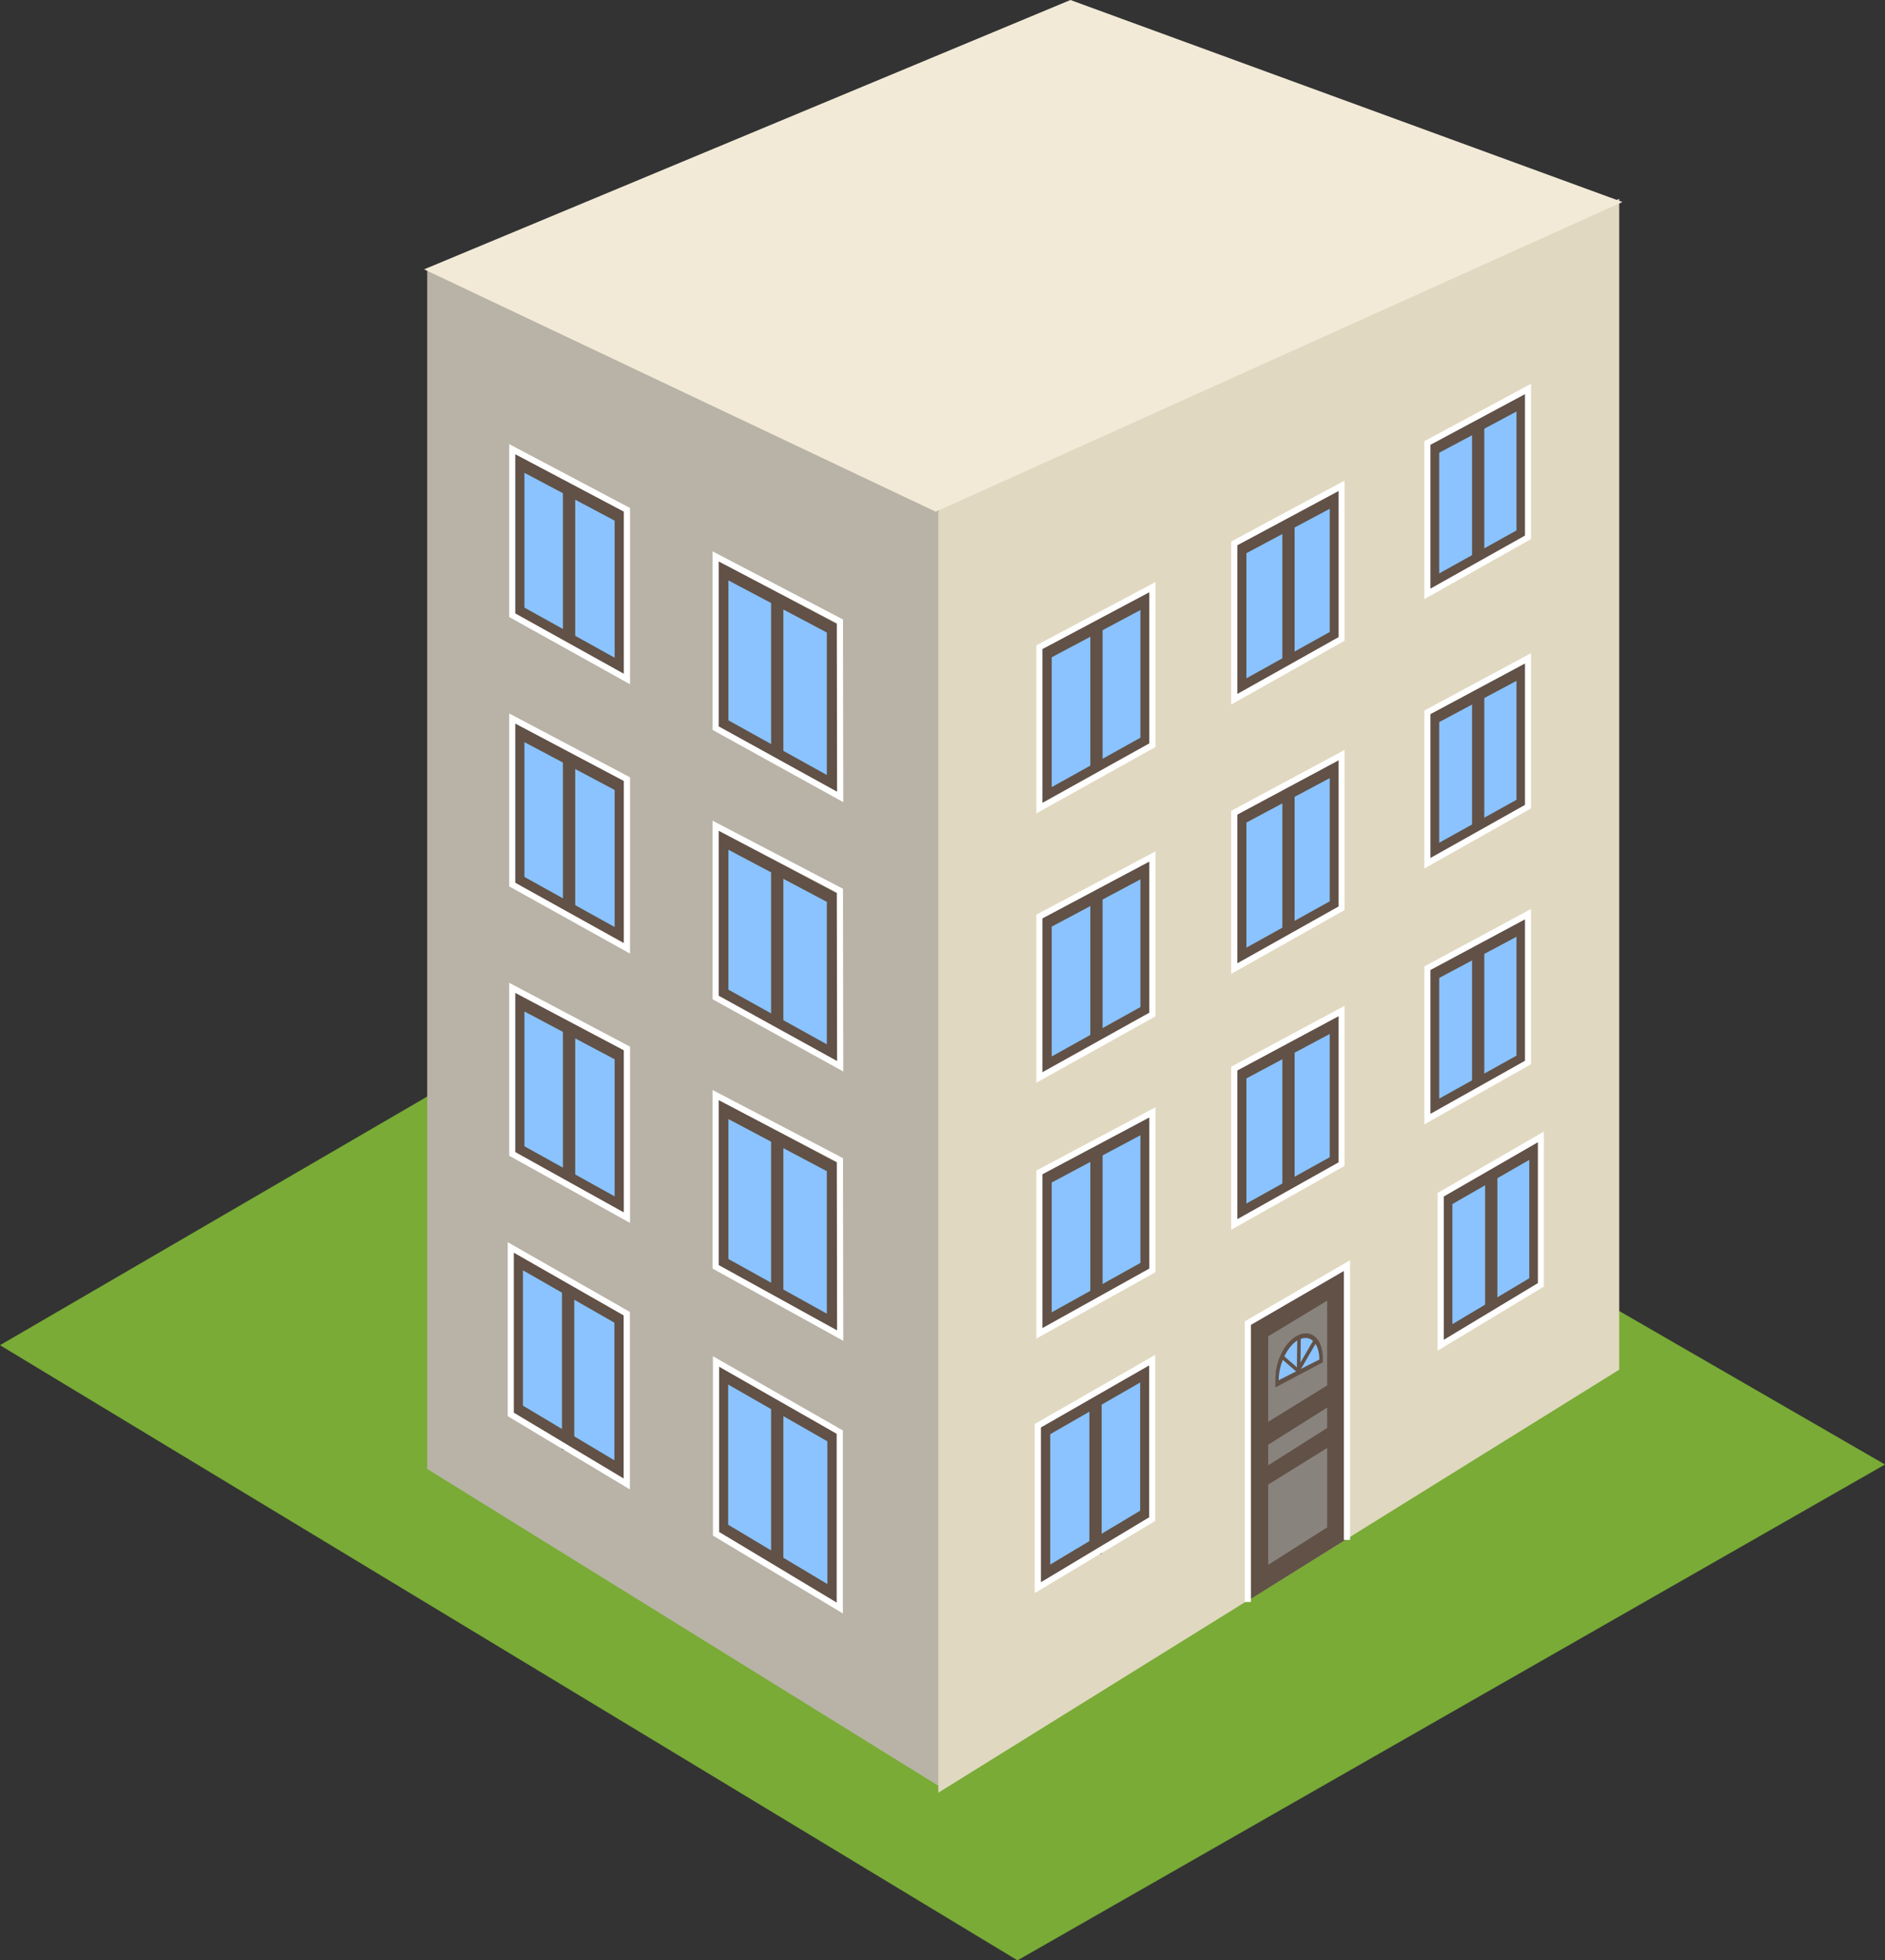 <?xml version="1.0" encoding="UTF-8"?>
<svg id="_レイヤー_2" data-name="レイヤー 2" xmlns="http://www.w3.org/2000/svg" viewBox="0 0 140 145.57">
  <rect x="0" y="0" width="140" height="145.57" fill="#333333" stroke="none"/>
  <defs>
    <style>
      .cls-1 {
        fill: #f2ead7;
      }

      .cls-2 {
        fill: #79ab36;
      }

      .cls-3 {
        isolation: isolate;
      }

      .cls-4 {
        fill: #615146;
      }

      .cls-5 {
        fill: #fff;
      }

      .cls-6 {
        fill: #b8b3a6;
      }

      .cls-7 {
        fill: #e0d8c0;
      }

      .cls-8 {
        fill: #89837e;
      }

      .cls-9 {
        fill: #8ac3ff;
      }

      .cls-10 {
        fill: #a1cfff;
      }
    </style>
  </defs>
  <g id="_レイヤー_2-2" data-name="レイヤー 2">
    <g>
      <g class="cls-3">
        <polygon class="cls-2" points="140 108.75 75.57 145.57 0 99.89 62.09 63.76 140 108.75"/>
      </g>
      <g>
        <polygon class="cls-6" points="69.78 38 69.78 132.66 31.73 109.08 31.73 20 69.78 38"/>
        <polygon class="cls-9" points="46.09 109.25 38.38 104.64 38.38 93.54 46.09 97.96 46.09 109.25"/>
        <path class="cls-4" d="M46.54,110.06l-8.62-5.16v-12.15l8.62,4.94v12.36ZM38.84,104.38l6.79,4.06v-10.22l-6.79-3.89v10.05Z"/>
        <rect class="cls-4" x="41.74" y="95.77" width=".91" height="11.89"/>
        <path class="cls-5" d="M46.78,110.6l-9.07-5.44v-12.92l9.07,5.18v13.18ZM38.16,104.9l8.16,4.89v-12.11l-8.16-4.66v11.87Z"/>
        <polygon class="cls-9" points="61.91 118.44 53.62 113.48 53.62 102.02 61.91 106.77 61.91 118.44"/>
        <path class="cls-4" d="M62.37,119.24l-9.2-5.5v-12.51l9.2,5.27v12.74ZM54.08,113.22l7.37,4.41v-10.6l-7.37-4.22v10.41Z"/>
        <rect class="cls-4" x="57.27" y="104.38" width=".91" height="11.56"/>
        <path class="cls-5" d="M62.6,119.81l-9.65-5.78v-13.32l9.65,5.51v13.59ZM53.41,113.76l8.73,5.24v-12.53l-8.73-4.98v12.27Z"/>
        <polygon class="cls-7" points="120.26 101.71 69.69 133.12 69.69 37.86 120.26 14.76 120.26 101.71"/>
        <g>
          <polygon class="cls-9" points="46.11 89.62 38.49 85.39 38.49 74.35 46.11 78.39 46.11 89.62"/>
          <path class="cls-4" d="M46.56,90.39l-8.53-4.74v-12.07l8.53,4.52v12.28ZM38.95,85.12l6.7,3.72v-10.18l-6.7-3.55v10.01Z"/>
          <rect class="cls-4" x="41.81" y="76.35" width=".91" height="11.13"/>
          <path class="cls-5" d="M46.79,90.81l-8.97-4.99v-12.84l8.97,4.74v13.09ZM38.27,85.55l8.06,4.48v-12.04l-8.06-4.26v11.81Z"/>
        </g>
        <g>
          <polygon class="cls-9" points="61.88 98.33 53.65 93.76 53.65 82.34 61.88 86.7 61.88 98.33"/>
          <path class="cls-4" d="M62.33,99.11l-9.14-5.08v-12.45l9.14,4.84v12.68ZM54.1,93.49l7.31,4.06v-10.58l-7.31-3.87v10.39Z"/>
          <rect class="cls-4" x="57.27" y="84.5" width=".91" height="11.52"/>
          <path class="cls-5" d="M62.62,99.56l-9.7-5.36v-13.26l9.69,5.06.02,13.56ZM53.38,93.94l8.79,4.85-.02-12.51-8.77-4.59v12.24Z"/>
        </g>
        <g>
          <polygon class="cls-9" points="46.11 69.62 38.49 65.39 38.49 54.35 46.11 58.39 46.11 69.62"/>
          <path class="cls-4" d="M46.56,70.39l-8.53-4.74v-12.07l8.53,4.52v12.28ZM38.95,65.12l6.7,3.72v-10.18l-6.7-3.55v10.01Z"/>
          <rect class="cls-4" x="41.81" y="56.35" width=".91" height="11.13"/>
          <path class="cls-5" d="M46.79,70.81l-8.97-4.99v-12.84l8.97,4.74v13.09ZM38.27,65.55l8.06,4.48v-12.04l-8.06-4.26v11.81Z"/>
        </g>
        <g>
          <polygon class="cls-9" points="61.88 78.33 53.65 73.76 53.65 62.34 61.88 66.7 61.88 78.33"/>
          <path class="cls-4" d="M62.33,79.11l-9.14-5.08v-12.45l9.14,4.84v12.68ZM54.1,73.49l7.31,4.06v-10.58l-7.31-3.87v10.39Z"/>
          <rect class="cls-4" x="57.27" y="64.5" width=".91" height="11.52"/>
          <path class="cls-5" d="M62.62,79.56l-9.7-5.36v-13.26l9.69,5.06.02,13.56ZM53.38,73.94l8.79,4.85-.02-12.51-8.77-4.59v12.24Z"/>
        </g>
        <polygon class="cls-9" points="85.14 112.44 77.54 116.99 77.54 106.24 85.14 101.88 85.14 112.44"/>
        <path class="cls-4" d="M77.08,117.8v-11.82l8.51-4.89v11.62l-8.51,5.09ZM78,106.51v9.67l6.68-4v-9.52l-6.68,3.84Z"/>
        <rect class="cls-4" x="80.91" y="104.08" width=".91" height="11.31"/>
        <path class="cls-5" d="M76.85,118.3v-12.56l8.95-5.13v12.33l-8.95,5.36ZM77.31,106v11.49l8.04-4.82v-11.28l-8.04,4.61Z"/>
        <g>
          <polygon class="cls-9" points="85.16 94.05 77.65 98.22 77.65 87.54 85.16 83.54 85.16 94.05"/>
          <path class="cls-4" d="M77.2,99v-11.73l8.42-4.49v11.54l-8.42,4.68ZM78.11,87.82v9.63l6.59-3.67v-9.48l-6.59,3.51Z"/>
          <rect class="cls-4" x="80.98" y="85.53" width=".91" height="10.59"/>
          <path class="cls-5" d="M76.97,99.4v-12.48l8.85-4.7v12.25l-8.85,4.93ZM77.42,87.19v11.43l7.94-4.42v-11.22l-7.94,4.22Z"/>
        </g>
        <g>
          <polygon class="cls-9" points="99.22 86.19 92.11 90.14 92.11 79.8 99.22 76.02 99.22 86.19"/>
          <path class="cls-4" d="M91.66,90.92v-11.39l8.02-4.27v11.21l-8.02,4.46ZM92.57,80.08v9.29l6.19-3.44v-9.15l-6.19,3.3Z"/>
          <rect class="cls-4" x="95.24" y="77.89" width=".91" height="10.26"/>
          <path class="cls-5" d="M91.44,91.31v-12.1l8.42-4.52v11.89s-8.42,4.74-8.42,4.74ZM91.9,79.48v11.05l7.52-4.22v-10.85s-7.52,4.03-7.52,4.03Z"/>
        </g>
        <g>
          <polygon class="cls-9" points="113.09 78.65 106.43 82.35 106.43 72.34 113.09 68.79 113.09 78.65"/>
          <path class="cls-4" d="M105.97,83.13v-11.06l7.57-4.04v10.89l-7.57,4.21ZM106.89,72.62v8.96l5.74-3.19v-8.83l-5.74,3.06Z"/>
          <rect class="cls-4" x="109.33" y="70.55" width=".91" height="9.93"/>
          <path class="cls-5" d="M105.79,83.49v-11.73l7.92-4.26v11.53s-7.92,4.46-7.92,4.46ZM106.24,72.03v10.68l7.02-3.94v-10.5s-7.02,3.76-7.02,3.76Z"/>
        </g>
        <g>
          <polygon class="cls-9" points="85.16 75.05 77.65 79.22 77.65 68.54 85.16 64.54 85.16 75.05"/>
          <path class="cls-4" d="M77.2,80v-11.73l8.42-4.49v11.54l-8.42,4.68ZM78.11,68.82v9.63l6.59-3.67v-9.48l-6.59,3.51Z"/>
          <rect class="cls-4" x="80.98" y="66.53" width=".91" height="10.59"/>
          <path class="cls-5" d="M76.97,80.4v-12.48l8.85-4.7v12.25l-8.85,4.93ZM77.42,68.19v11.43l7.94-4.42v-11.22l-7.94,4.22Z"/>
        </g>
        <g>
          <polygon class="cls-9" points="99.22 67.19 92.11 71.14 92.11 60.8 99.22 57.02 99.22 67.19"/>
          <path class="cls-4" d="M91.66,71.92v-11.39l8.02-4.27v11.21l-8.02,4.46ZM92.57,61.08v9.29l6.19-3.44v-9.15l-6.19,3.3Z"/>
          <rect class="cls-4" x="95.24" y="58.89" width=".91" height="10.26"/>
          <path class="cls-5" d="M91.44,72.31v-12.1l8.42-4.52v11.89s-8.42,4.74-8.42,4.74ZM91.9,60.48v11.05l7.52-4.22v-10.85s-7.52,4.03-7.52,4.03Z"/>
        </g>
        <g>
          <polygon class="cls-9" points="113.09 59.65 106.43 63.35 106.43 53.34 113.09 49.79 113.09 59.65"/>
          <path class="cls-4" d="M105.97,64.13v-11.06l7.57-4.04v10.89l-7.57,4.21ZM106.89,53.62v8.96l5.74-3.19v-8.83l-5.74,3.06Z"/>
          <rect class="cls-4" x="109.33" y="51.55" width=".91" height="9.93"/>
          <path class="cls-5" d="M105.79,64.49v-11.73l7.92-4.26v11.53s-7.92,4.46-7.92,4.46ZM106.24,53.03v10.68l7.02-3.94v-10.5s-7.02,3.76-7.02,3.76Z"/>
        </g>
        <g>
          <polygon class="cls-9" points="46.11 49.62 38.49 45.39 38.49 34.35 46.11 38.39 46.11 49.62"/>
          <path class="cls-4" d="M46.56,50.39l-8.53-4.74v-12.07l8.53,4.52v12.28ZM38.95,45.12l6.7,3.72v-10.18l-6.7-3.55v10.01Z"/>
          <rect class="cls-4" x="41.81" y="36.35" width=".91" height="11.13"/>
          <path class="cls-5" d="M46.79,50.81l-8.97-4.99v-12.84l8.97,4.74v13.09ZM38.27,45.55l8.06,4.48v-12.04l-8.06-4.26v11.81Z"/>
        </g>
        <g>
          <polygon class="cls-9" points="61.88 58.33 53.65 53.76 53.65 42.34 61.88 46.7 61.88 58.33"/>
          <path class="cls-4" d="M62.33,59.11l-9.14-5.08v-12.45l9.14,4.84v12.68ZM54.1,53.49l7.31,4.06v-10.58l-7.31-3.87v10.39Z"/>
          <rect class="cls-4" x="57.27" y="44.5" width=".91" height="11.52"/>
          <path class="cls-5" d="M62.62,59.56l-9.7-5.36v-13.26l9.69,5.06.02,13.56ZM53.38,53.94l8.79,4.85-.02-12.51-8.77-4.59v12.24Z"/>
        </g>
        <g>
          <polygon class="cls-9" points="85.16 55.05 77.65 59.22 77.65 48.54 85.16 44.54 85.16 55.05"/>
          <path class="cls-4" d="M77.2,60v-11.73l8.42-4.49v11.54l-8.42,4.68ZM78.11,48.82v9.63l6.59-3.67v-9.48l-6.59,3.51Z"/>
          <rect class="cls-4" x="80.98" y="46.53" width=".91" height="10.59"/>
          <path class="cls-5" d="M76.97,60.4v-12.48l8.85-4.7v12.25l-8.85,4.93ZM77.42,48.19v11.43l7.94-4.42v-11.22l-7.94,4.22Z"/>
        </g>
        <g>
          <polygon class="cls-9" points="99.22 47.19 92.11 51.14 92.11 40.8 99.22 37.02 99.22 47.19"/>
          <path class="cls-4" d="M91.66,51.92v-11.39l8.02-4.27v11.21l-8.02,4.46ZM92.57,41.08v9.29l6.19-3.44v-9.15l-6.19,3.3Z"/>
          <rect class="cls-4" x="95.24" y="38.89" width=".91" height="10.26"/>
          <path class="cls-5" d="M91.44,52.31v-12.1l8.42-4.52v11.89s-8.42,4.74-8.42,4.74ZM91.9,40.48v11.05l7.52-4.22v-10.85s-7.52,4.03-7.52,4.03Z"/>
        </g>
        <g>
          <polygon class="cls-9" points="113.09 39.65 106.43 43.35 106.43 33.34 113.09 29.79 113.09 39.65"/>
          <path class="cls-4" d="M105.97,44.13v-11.06l7.57-4.04v10.89l-7.57,4.21ZM106.89,33.62v8.96l5.74-3.19v-8.83l-5.74,3.06Z"/>
          <rect class="cls-4" x="109.33" y="31.55" width=".91" height="9.93"/>
          <path class="cls-5" d="M105.79,44.49v-11.73l7.92-4.26v11.53s-7.92,4.46-7.92,4.46ZM106.24,33.03v10.68l7.02-3.94v-10.5s-7.02,3.76-7.02,3.76Z"/>
        </g>
        <polygon class="cls-9" points="114.04 95.18 107.42 99.13 107.42 89.15 114.04 85.34 114.04 95.18"/>
        <path class="cls-4" d="M106.96,99.94v-11.06l7.54-4.33v10.88l-7.54,4.5ZM107.87,89.41v8.92l5.71-3.41v-8.79l-5.71,3.28Z"/>
        <rect class="cls-4" x="110.3" y="87.23" width=".91" height="9.91"/>
        <path class="cls-5" d="M106.77,100.3v-11.71l7.89-4.56v11.51s-7.89,4.76-7.89,4.76ZM107.23,88.85v10.64l6.99-4.21v-10.46s-6.99,4.03-6.99,4.03Z"/>
        <polygon class="cls-4" points="99.51 113.86 93.22 117.79 93.22 98.69 99.51 95.03 99.51 113.86"/>
        <path class="cls-4" d="M92.59,118.93v-20.61l7.57-4.4v20.28l-7.57,4.72ZM93.86,99.06v17.58l5.02-3.13v-17.37l-5.02,2.92Z"/>
        <polygon class="cls-8" points="98.57 102.88 94.19 105.58 94.19 99.23 98.57 96.58 98.57 102.88"/>
        <polygon class="cls-8" points="98.57 113.42 94.19 116.2 94.19 110.24 98.57 107.52 98.57 113.42"/>
        <polygon class="cls-8" points="98.57 106.04 94.19 108.81 94.19 107.28 98.57 104.52 98.57 106.04"/>
        <polygon class="cls-5" points="92.91 118.96 92.45 118.96 92.45 98.12 100.27 93.58 100.27 114.35 99.81 114.35 99.81 94.38 92.91 98.38 92.91 118.96"/>
        <path class="cls-4" d="M96.99,99.41c.53,0,.87.59.87,1.51l-2.74,1.45c0-1.18.64-2.46,1.43-2.85.16-.08.31-.12.44-.12h0ZM96.99,99.01c-.2,0-.41.05-.62.16-.93.46-1.65,1.87-1.65,3.2v.66l.58-.31,2.74-1.45.21-.11v-.24c0-1.41-.68-1.91-1.27-1.91h0Z"/>
        <path class="cls-9" d="M96.31,99.59c.06-.04.11-.08.17-.11.84-.42,1.51.25,1.51,1.49,0,.04,0,.08,0,.12-.54.31-1.09.6-1.67.86v-2.36Z"/>
        <path class="cls-9" d="M94.97,102.49c0-1.18.6-2.43,1.36-2.94v2.36c-.44.21-.9.4-1.36.59h0Z"/>
        <path class="cls-10" d="M98.18,100.99l-3.25,1.65,3.25-1.65Z"/>
        <rect class="cls-4" x="94.74" y="101.69" width="3.64" height=".27" transform="translate(-35.69 54.9) rotate(-26.98)"/>
        <path class="cls-10" d="M96.48,99.36l-.04,2.54.04-2.54Z"/>
        <rect class="cls-4" x="95.19" y="100.5" width="2.54" height=".26" transform="translate(-5.42 195.77) rotate(-89.25)"/>
        <path class="cls-10" d="M95.25,100.78l1.19,1.04-1.19-1.04Z"/>
        <polygon class="cls-4" points="96.36 101.92 95.16 100.88 95.34 100.68 96.53 101.72 96.36 101.92"/>
        <path class="cls-10" d="M97.66,99.62l-1.22,2.1,1.22-2.1Z"/>
        <rect class="cls-4" x="95.84" y="100.53" width="2.42" height=".27" transform="translate(-38.73 134.09) rotate(-59.88)"/>
        <polygon class="cls-1" points="120.5 15 69.5 38 31.5 20 79.5 0 120.5 15"/>
      </g>
    </g>
  </g>
</svg>